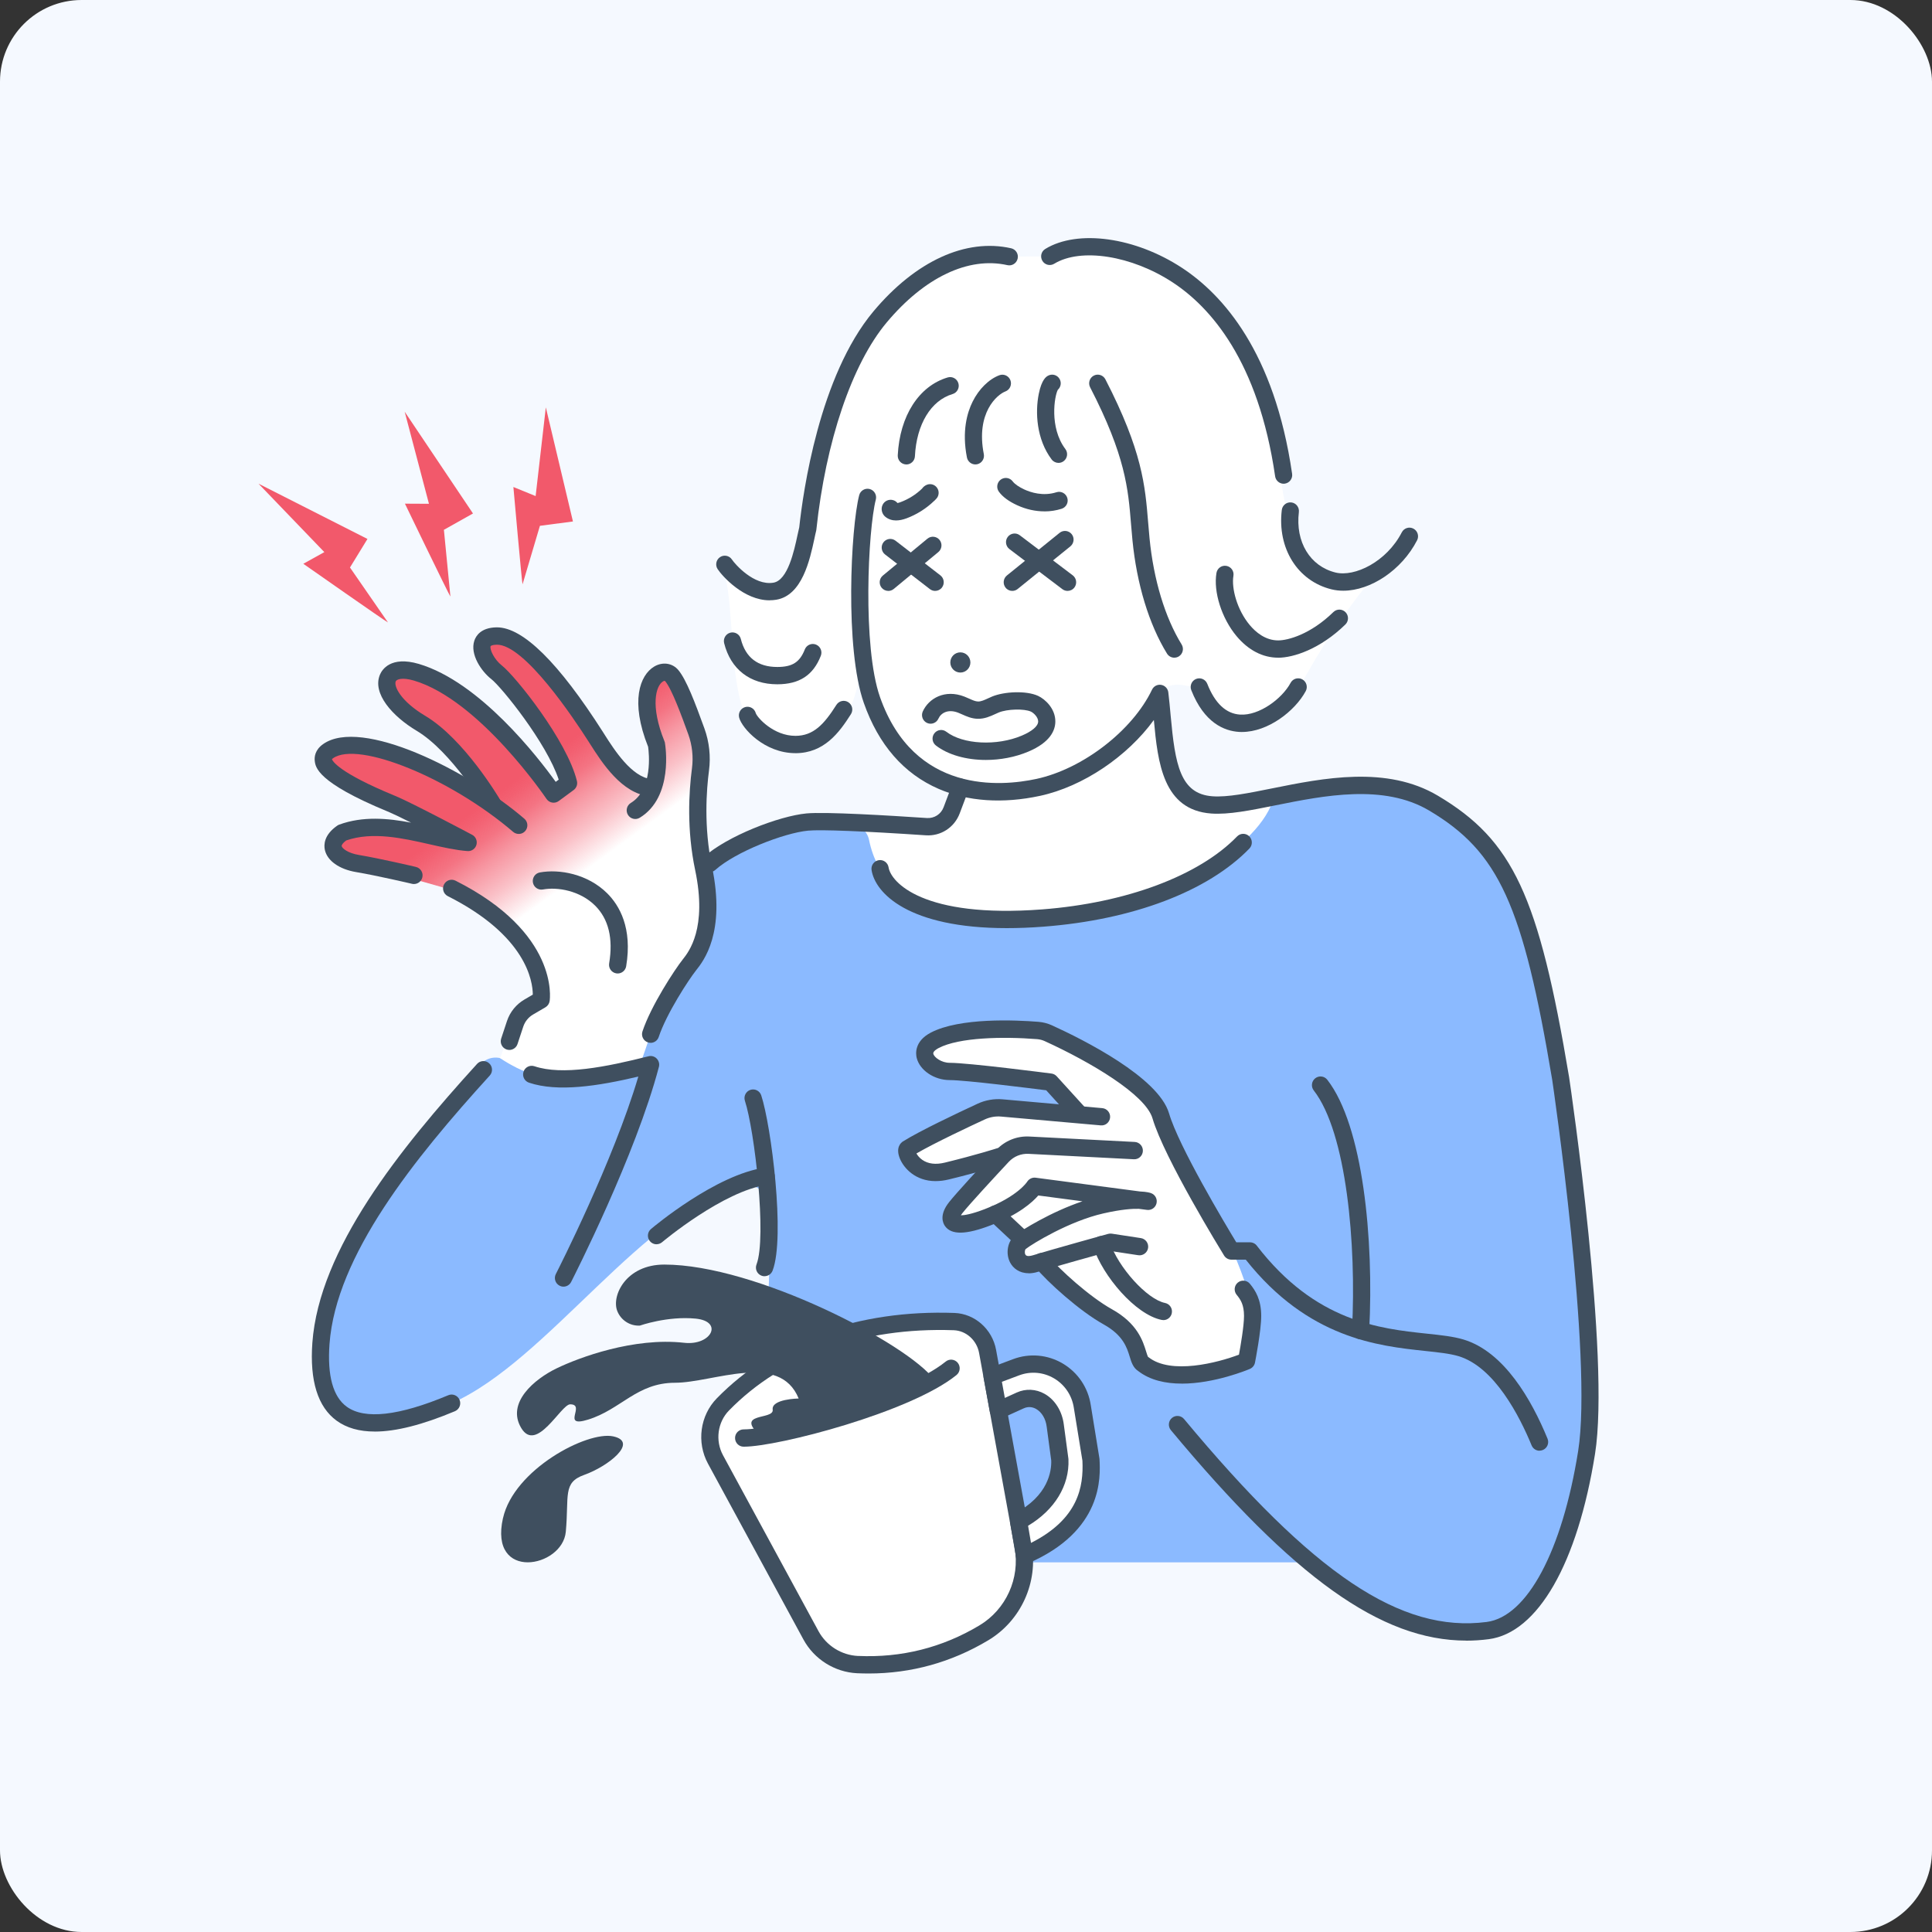 <svg fill="none" height="284" viewBox="0 0 284 284" width="284" xmlns="http://www.w3.org/2000/svg" xmlns:xlink="http://www.w3.org/1999/xlink"><rect x="0" y="0" width="284" height="284" fill="#333333" stroke="none"/><linearGradient id="a" gradientUnits="userSpaceOnUse" x1="62.025" x2="91.226" y1="95.93" y2="135.862"><stop offset=".47" stop-color="#f2596b"/><stop offset=".5" stop-color="#f2596b" stop-opacity=".96"/><stop offset=".56" stop-color="#f2596b" stop-opacity=".84"/><stop offset=".62" stop-color="#f2596b" stop-opacity=".64"/><stop offset=".71" stop-color="#f2596b" stop-opacity=".37"/><stop offset=".8" stop-color="#f2596b" stop-opacity=".04"/><stop offset=".81" stop-color="#f2596b" stop-opacity="0"/></linearGradient><clipPath id="b"><rect height="284" rx="12" width="284"/></clipPath><clipPath id="c"><path d="m38 35h197v211h-197z"/></clipPath><g clip-path="url(#b)"><path d="m284 0h-284v284h284z" fill="#f5f9ff"/><g clip-path="url(#c)"><path d="m188.233 69.835c-1.977-15.981-8.85-24.938-15.603-29.38-6.754-4.442-14.624-5.312-18.78-2.772l-5.949.056c-6.51-1.467-13.346 2.11-18.996 8.86-6.206 7.417-9.497 20.511-10.619 31.134-.602 2.397-1.407 8.606-4.846 9.18-3.438.574-6.643-2.873-7.355-3.956 3.324 8.546-1.825 31.809 14.398 25.41 4.427-.162 5.908-9.05 5.908-9.05s5.475 15.63 14.775 16.393l-2.161 4.752-14.016.657s-6.487 15.379 13.869 19.238c20.357 3.859 43.885-5.196 53.622-24.212 0 0-15.69 4.182-18.002.842-2.979-4.308-4.234-14.57-4.234-14.57 1.181-2.41 3.457-1.763 5.098-1.429 2.096.425 2.225 2.669 2.225 2.669 2.064 2.906 8.211 6.732 14.688-4.844 6.643-11.868 14.923-19.978 14.923-19.978s-15.548 18.544-18.955-8.999z" fill="#fff"/><path d="m92.339 156.06c2.004-1.157 2.515-3.257 4.165-6.177 3.158-5.593 8.546-12.668 7.296-20.538-.179-1.129.285-2.272 1.214-2.924 7.24-5.099 15.837-5.474 19.975-5.298 1.342.056 2.487 1.013 2.758 2.341 4.514 22.283 52.266 10.119 59.065-4.987.395-.879 1.177-1.527 2.119-1.712 5.664-1.111 24.614-3.512 32.401 11.918 5.053 10.008 13.654 65.488 12.321 80.382-.005.069-.009.134-.009.208-.019 1.61-.474 22.305-10.647 28.473-9.857 5.973-25.083-4.062-29.39-7.449-.52-.412-1.159-.634-1.821-.634h-73.505c-1.489 0-2.744-1.115-2.924-2.6-.942-7.699-3.567-30.102-2.73-34.28.708-3.535.427-11.364.193-15.754-.097-1.846-1.83-3.147-3.623-2.735-14.417 3.313-28.636 25.739-42.805 31.976-15.29 6.727-21.359.065-18.876-13.487 1.991-10.855 17.134-29.348 23.083-36.283.979-1.143 2.676-1.388 3.894-.509 3.457 2.493 9.985 4.622 17.851.069z" fill="#8bbaff"/><path d="m181.116 183.918c-.087-.144-8.712-14.167-10.381-19.844-1.457-4.96-13.037-10.582-16.554-12.187-.501-.227-1.03-.366-1.577-.408-2.528-.198-11.088-.689-15.18 1.458-1.158.606-1.678 1.434-1.457 2.332.308 1.272 2 2.35 3.691 2.35 2.639 0 14.201 1.49 14.771 1.564l4.308 4.696-11.397-1.008c-1.048-.093-2.11.092-3.066.536-2.997 1.384-8.39 3.938-10.85 5.474-.188.12-.174.541.037 1.05.157.375.644 1.319 1.802 1.957.695.384 1.481.579 2.345.579.529 0 1.085-.07 1.669-.213 4.068-.995 7.171-1.957 7.999-2.221-2.106 2.258-5.687 6.135-6.763 7.486-.689.865-.896 1.619-.57 2.073.547.749 2.432.56 5.306-.546.395-.153.763-.305 1.117-.458l4.1 3.683c-.197.134-.358.25-.469.338-.648.504-.832 1.637-.404 2.466.165.319.616.939 1.646.939.289 0 .629-.051 1.016-.171.262-.079.57-.172.905-.273 1.752 2.114 6.262 6.195 9.696 8.106 3.296 1.832 3.967 4.011 4.409 5.455.22.722.381 1.244.777 1.466 1.53 1.217 3.581 1.634 5.686 1.634 4.634 0 9.507-2.036 9.576-2.064.019-.009.032-.023.032-.041.01-.047.892-4.558.892-6.626s-2.478-8.786-3.121-9.568z" fill="#fff"/><path d="m103.161 127.258c-1.264-6.015-.828-11.673-.451-14.509.249-1.888.037-3.831-.606-5.617-1.306-3.6-2.561-6.936-3.623-8.213-.492-.597-1.287-.694-2.027-.245-1.356.824-2.951 3.942-.326 10.415 0 .018.299 1.781.064 3.84-.087.759-.258 1.624-.57 2.475-.993-.101-3.852-.49-8.215-7.319l-.097-.153c-6.239-9.781-11.309-14.917-14.642-14.852-1.453.028-1.954.634-2.119 1.134-.409 1.249.768 3.267 2.083 4.294 1.991 1.555 9.204 10.767 10.565 16.222l-2.115 1.555c-.648-.954-10.367-14.982-20.186-17.878-2.156-.629-3.742-.31-4.248.865-.634 1.471.625 4.215 4.891 6.755 4.905 2.924 9.668 10.456 10.546 11.891-3.577-2.526-7.659-4.817-11.544-6.436-5.972-2.494-10.477-3.007-12.679-1.448-.533.379-.777.819-.722 1.318.184 1.634 3.521 3.799 9.925 6.445.133.056.239.098.322.135 2.147.902 9.383 4.719 10.822 5.478-1.568-.148-3.296-.537-5.126-.953-4.156-.94-8.863-2.008-13.134-.454-.005 0-.009 0-.014.005-1.319.911-1.453 1.763-1.329 2.313.239 1.083 1.655 1.994 3.604 2.318 2.437.407 9.539 2.42 12.482 3.262.975.278 1.889.653 2.721 1.111 3.719 2.04 8.601 5.515 10.762 10.479 1.214 2.786 1.021 4.826.988 5.085l-1.793 1.046c-.961.56-1.683 1.453-2.037 2.512l-.846 2.559s0 .037.009.051c.009.013.028.023.046.023l-1.025 2.78c6.606 4.401 12.684 3.744 20.577.963.023 0 1.65-4.807 1.66-4.831 1.177-3.558 4.211-8.786 5.314-10.169.993-1.249 4.018-5.057 2.087-14.246z" fill="#fff"/><path d="m103.418 127.864c-1.236-5.894-.864-11.4-.455-14.528.249-1.888.042-3.803-.607-5.589-1.25-3.452-2.537-6.898-3.613-8.199-1.494-1.8-5.885 1.162-2.248 10.124 0 0 .68 3.965-.804 7.056-3.636-.357-6.464-5.585-8.022-8.023-1.558-2.439-9.521-15.084-14.693-14.982-3.696.074-1.885 3.849 0 5.321 1.885 1.471 9.227 10.716 10.597 16.291l-2.193 1.615s-9.981-14.889-20.191-17.906c-5.54-1.619-6.229 3.387.694 7.514 5.48 3.266 10.523 11.946 10.523 11.946-8.542-6.024-20.104-10.743-24.195-7.847-3.636 2.573 7.921 7.126 9.521 7.796 2.409 1.014 11.075 5.613 11.075 5.613-5.19-.389-12.288-3.697-18.518-1.435-2.768 1.916-.864 4.007 2.248 4.53 2.381.398 9.208 2.323 12.293 3.211 1.163.333 2.28.805 3.337 1.397 12.633 7.126 11.369 15.421 11.369 15.421l23.882-19.335z" fill="url(#a)"/><g fill="#3f4f5f"><path d="m215.535 241.165c-12.499 0-25.395-9.272-43.42-30.939-.446-.537-.377-1.342.156-1.791s1.333-.379 1.779.157c18.996 22.829 31.882 31.472 44.483 29.834 5.949-.773 11.102-10.401 13.451-25.119 2.193-13.755-3.751-54.161-3.811-54.564-4.307-25.738-7.857-33.516-18.085-39.591-6.685-3.97-15.488-2.198-22.559-.777-3.714.749-6.914 1.392-9.47 1.212-7.089-.509-7.866-7.468-8.445-13.751-3.876 5.339-10.385 9.781-16.725 11.151-5.489 1.184-10.642.828-14.909-1.023-5.135-2.23-8.836-6.482-11.001-12.636-2.804-7.967-1.917-25.752-.68-30.532.174-.68.869-1.087 1.54-.911.676.176 1.08.87.905 1.55-1.144 4.433-1.99 21.63.617 29.042 5.015 14.246 17.749 13.149 22.995 12.02 6.817-1.471 14.122-7.111 16.991-13.121.244-.509.791-.796 1.343-.703.551.092.979.541 1.048 1.101.138 1.143.248 2.313.349 3.451.653 7.13 1.388 11.484 6.142 11.826 2.202.162 5.259-.453 8.79-1.166 7.493-1.508 16.821-3.386 24.342 1.078 11.043 6.561 14.831 14.681 19.295 41.382.252 1.698 6.063 41.225 3.811 55.369-2.57 16.12-8.413 26.303-15.626 27.243-1.108.143-2.216.217-3.324.217z"/><path d="m147.993 136.433c-14.477 0-19.345-5.159-19.874-8.532-.11-.694.363-1.346 1.053-1.457.694-.111 1.338.365 1.448 1.059.34 2.17 5.057 7.509 22.563 6.177 12.362-.944 23.078-4.951 28.664-10.725.487-.504 1.287-.514 1.788-.023.501.49.511 1.295.023 1.8-6.096 6.297-17.134 10.484-30.286 11.488-1.926.148-3.715.213-5.379.213z"/><path d="m116.92 110.713c-4.551 0-7.856-3.656-8.265-5.224-.18-.68.225-1.374.901-1.555.68-.18 1.365.227 1.544.907.239.671 2.616 3.327 5.825 3.327h.018c2.621-.009 4.189-1.68 6.009-4.558.377-.592 1.154-.768 1.747-.388.588.379.763 1.166.386 1.758-1.751 2.767-3.967 5.719-8.132 5.737h-.033z"/><path d="m182.569 107.603c-.138 0-.281 0-.419-.013-2.156-.13-5.13-1.301-7.033-6.136-.258-.652.059-1.392.708-1.651.648-.259 1.383.06 1.641.712 1.135 2.883 2.763 4.405 4.836 4.53 2.791.171 6.156-2.327 7.415-4.669.331-.62 1.104-.846 1.715-.513.612.333.841 1.106.51 1.726-1.595 2.961-5.571 6.01-9.373 6.01z"/><path d="m187.888 96.679c-2.267 0-4.381-1.097-6.115-3.165-2.188-2.614-3.429-6.524-2.956-9.295.12-.694.768-1.157 1.462-1.036.69.12 1.15.777 1.03 1.471-.303 1.781.51 4.969 2.4 7.227.864 1.032 2.289 2.258 4.179 2.258 1.429 0 4.749-.879 8.118-4.169.502-.49 1.301-.477 1.789.028.487.504.473 1.309-.028 1.8-3.696 3.609-7.631 4.886-9.879 4.886z"/><path d="m197.459 86.834c-.593 0-1.177-.065-1.738-.204-4.978-1.226-7.98-6.024-7.3-11.664.083-.699.722-1.194 1.407-1.11.694.083 1.186.717 1.103 1.416-.529 4.391 1.637 7.963 5.388 8.888 2.809.689 7.503-1.564 9.742-5.908.321-.625 1.084-.87 1.705-.546s.864 1.092.543 1.716c-2.262 4.396-6.841 7.412-10.85 7.412z"/><path d="m114.254 100.589c-3.995 0-6.841-2.202-7.806-6.043-.17-.68.239-1.374.915-1.545s1.365.241 1.535.921c.69 2.734 2.492 4.122 5.356 4.122h.014c2.207 0 3.301-.703 4.036-2.577.258-.652.993-.976 1.641-.717.649.259.97.995.713 1.652-1.117 2.855-3.149 4.182-6.386 4.187h-.013z"/><path d="m113.128 88.245c-3.788 0-6.947-3.544-7.636-4.585-.386-.583-.23-1.374.349-1.763.579-.389 1.366-.231 1.752.352.432.657 3.236 3.882 6.096 3.405 2.114-.352 3.048-4.673 3.544-7.0.092-.43.179-.819.258-1.147.551-5.154 2.937-22.213 10.9-31.73 6.201-7.403 13.58-10.785 20.246-9.281.68.153 1.112.833.956 1.518-.152.685-.828 1.12-1.508.962-5.714-1.286-12.187 1.786-17.75 8.435-5.094 6.089-8.955 17.471-10.33 30.449-.004.06-.018.12-.032.176-.083.319-.165.713-.257 1.152-.672 3.119-1.798 8.338-5.604 8.971-.331.056-.658.079-.98.079z"/><path d="m188.692 71.107c-.616 0-1.158-.458-1.25-1.087-2.464-16.994-9.539-24.878-15.042-28.496-6.023-3.961-13.516-5.145-17.433-2.753-.598.365-1.375.176-1.738-.426s-.174-1.383.423-1.749c4.772-2.915 13.236-1.74 20.127 2.795 5.939 3.91 13.562 12.33 16.159 30.259.101.694-.377 1.342-1.071 1.444-.06.009-.124.014-.184.014z"/><path d="m133.231 68.271s-.041 0-.064 0c-.699-.037-1.232-.634-1.2-1.337.294-5.802 3.108-10.188 7.342-11.451.671-.199 1.374.185 1.572.861s-.184 1.383-.855 1.582c-3.177.944-5.301 4.446-5.535 9.143-.032.68-.593 1.208-1.26 1.208z"/><path d="m143.377 68.271c-.593 0-1.121-.421-1.241-1.027-.758-3.863.037-6.598.837-8.203.919-1.851 2.39-3.304 3.931-3.882.652-.245 1.383.088 1.627.745s-.087 1.393-.74 1.638c-1.205.453-4.368 3.119-3.172 9.212.133.689-.313 1.36-.998 1.494-.083.018-.165.023-.248.023z"/><path d="m155.597 68.044c-.382 0-.759-.176-1.007-.504-2.234-2.966-2.441-6.936-1.889-9.661.427-2.114 1.108-2.508 1.333-2.637.607-.352 1.379-.139 1.724.467.303.532.184 1.194-.258 1.587-.496.902-1.278 5.543 1.104 8.708.423.56.312 1.36-.244 1.781-.23.176-.497.259-.763.259z"/><path d="m172.625 96.68c-.423 0-.837-.213-1.076-.601-2.643-4.285-4.45-10.216-5.084-16.703-.078-.805-.143-1.582-.207-2.355-.419-5.145-.809-10.003-6.013-20.09-.322-.625-.079-1.393.538-1.716.62-.324 1.383-.079 1.705.541 5.434 10.544 5.848 15.652 6.289 21.056.06.759.124 1.522.202 2.309.598 6.107 2.276 11.65 4.717 15.611.368.597.189 1.383-.404 1.754-.207.13-.437.19-.667.19z"/><path d="m131.737 76.507c-.597 0-1.117-.171-1.558-.509-.547-.421-.736-1.194-.432-1.8.28-.569.928-.856 1.54-.68.262.074.482.227.639.426.11-.018.262-.06.459-.134 1.168-.435 2.253-1.115 3.154-1.985.179-.259.437-.463.74-.578.552-.203 1.173 0 1.494.5.322.495.262 1.152-.147 1.578-.032.032-.064.065-.096.097-.065.083-.138.153-.221.217-1.158 1.115-2.547 1.994-4.05 2.554-.552.204-1.062.31-1.526.31z"/><path d="m153.528 75.17c-1.333 0-2.698-.301-3.999-.898-1.233-.565-2.138-1.231-2.69-1.985-.414-.565-.299-1.36.262-1.781.561-.416 1.352-.301 1.77.264.285.384.906.814 1.706 1.185.915.421 2.749 1.032 4.726.403.666-.213 1.374.162 1.586.833.211.671-.161 1.383-.828 1.596-.814.259-1.669.389-2.537.389z"/><path d="m137.461 86.862c-.267 0-.538-.088-.768-.264l-6.592-5.094c-.552-.426-.658-1.226-.235-1.786.428-.56 1.218-.662 1.775-.236l6.592 5.094c.552.426.658 1.226.235 1.786-.249.329-.626.5-1.003.5z"/><path d="m130.579 86.862c-.363 0-.727-.157-.979-.463-.442-.541-.364-1.346.174-1.791l6.556-5.423c.538-.444 1.338-.365 1.779.176.441.541.363 1.346-.175 1.79l-6.555 5.423c-.235.194-.52.291-.8.291z"/><path d="m156.93 86.862c-.267 0-.533-.083-.759-.254l-7.787-5.895c-.556-.421-.671-1.221-.253-1.781.418-.56 1.214-.675 1.77-.254l7.788 5.894c.556.421.671 1.221.252 1.781-.248.333-.629.509-1.011.509z"/><path d="m148.802 86.862c-.368 0-.735-.162-.984-.477-.436-.546-.349-1.346.193-1.79l7.747-6.269c.542-.44 1.342-.352 1.779.194.437.546.349 1.346-.193 1.791l-7.747 6.269c-.234.19-.514.282-.79.282z"/><path d="m141.171 98.864c.815 0 1.475-.665 1.475-1.485 0-.82-.66-1.485-1.475-1.485s-1.476.665-1.476 1.485c0 .82.661 1.485 1.476 1.485z"/><path d="m144.927 111.712c-2.832 0-5.526-.721-7.347-2.123-.556-.426-.662-1.227-.239-1.782.423-.56 1.219-.666 1.77-.24 2.432 1.869 7.411 2.123 11.089.569 1.521-.643 2.399-1.398 2.409-2.073.009-.639-.676-1.277-1.067-1.457-.979-.454-3.498-.384-4.726.129-.17.069-.34.148-.51.227-.74.338-1.577.722-2.588.698-.897-.018-1.637-.356-2.29-.647-.188-.088-.381-.172-.574-.246-1.476-.573-2.524.019-2.906.87-.29.639-1.034.926-1.673.634-.635-.291-.915-1.045-.63-1.684.873-1.934 3.255-3.304 6.123-2.188.235.092.465.194.695.296.496.226.928.416 1.31.425h.027c.428 0 .906-.217 1.458-.472.197-.088.395-.18.593-.263 1.724-.717 4.974-.907 6.744-.093 1.039.477 2.57 1.888 2.538 3.808-.019 1.245-.722 3.012-3.959 4.382-1.954.828-4.146 1.23-6.256 1.23z"/><path d="m104.296 128.207c-.344 0-.694-.144-.942-.426-.464-.523-.423-1.328.101-1.795 3.421-3.082 11.052-6.029 15.088-6.413 2.749-.264 12.279.31 17.718.676 1.076.069 2.064-.565 2.446-1.583l1.282-3.405c.249-.657.975-.99 1.632-.74.653.249.98.985.736 1.642l-1.283 3.405c-.781 2.073-2.786 3.369-4.979 3.221-9.125-.616-15.432-.861-17.308-.685-3.563.342-10.702 3.132-13.64 5.779-.244.217-.542.324-.841.324z"/><path d="m112.383 187.605c-.152 0-.303-.028-.455-.088-.653-.254-.975-.99-.722-1.647 1.526-3.97-.28-19.719-1.705-24.05-.221-.666.137-1.388.799-1.61.667-.222 1.38.139 1.6.805 1.458 4.409 3.559 20.848 1.669 25.767-.193.504-.671.814-1.181.814z"/><path d="m96.509 182.909c-.359 0-.717-.152-.97-.453-.451-.537-.382-1.342.156-1.795.386-.329 9.535-8.005 16.757-9.023.69-.092 1.329.389 1.425 1.083.097.694-.386 1.337-1.076 1.434-6.509.916-15.391 8.375-15.479 8.449-.239.199-.524.296-.814.296z"/><path d="m226.311 213.256c-.496 0-.965-.296-1.167-.786-1.734-4.215-5.434-11.521-10.744-13.117-1.269-.38-2.961-.56-4.924-.768-6.859-.731-17.18-1.828-26.351-13.418h-2.11c-.437 0-.841-.227-1.076-.602-.358-.583-8.808-14.319-10.523-20.168-1.034-3.516-9.171-8.309-15.833-11.349-.358-.167-.74-.264-1.135-.296-5.025-.398-11.466-.264-14.468 1.309-.207.106-.869.486-.786.838.129.536 1.2 1.332 2.409 1.332 2.777 0 14.463 1.513 14.959 1.578.299.037.571.18.773.402l4.156 4.572c.473.518.436 1.323-.078 1.795-.515.476-1.315.439-1.784-.079l-3.839-4.229c-2.225-.282-11.856-1.499-14.178-1.499-2.321 0-4.427-1.467-4.864-3.276-.133-.546-.372-2.419 2.074-3.701 4.261-2.23 12.49-1.855 15.833-1.587.685.055 1.351.227 1.981.514 4.657 2.123 15.654 7.638 17.212 12.945 1.425 4.858 8.22 16.208 9.879 18.947h2.019c.39 0 .758.18.997.495 8.611 11.197 18.086 12.201 25.004 12.937 2.088.222 3.89.411 5.379.86 6 1.8 10.036 8.921 12.358 14.579.266.648-.042 1.393-.685 1.661-.157.065-.322.097-.483.097z"/><path d="m173.71 203.387c-2.317 0-4.625-.472-6.399-1.85-.745-.477-1.003-1.305-1.246-2.11-.409-1.333-.966-3.151-3.839-4.747-3.572-1.985-8.266-6.247-10.063-8.421-.446-.541-.373-1.342.165-1.791s1.333-.374 1.779.167c1.632 1.975 6.078 6.005 9.342 7.819 3.765 2.096 4.556 4.682 5.034 6.228.083.264.188.62.266.763.023.014.046.033.069.051 3.31 2.633 10.215.81 13.309-.365.239-1.314.741-4.215.741-5.691 0-1.661-.511-2.416-1.081-3.105-.446-.541-.372-1.342.161-1.791.538-.448 1.333-.374 1.779.162.823.995 1.669 2.337 1.669 4.734 0 2.188-.878 6.671-.915 6.861-.083.417-.363.759-.749.926-.304.129-5.186 2.165-10.013 2.165z"/><path d="m137.548 173.623c-3.016 0-4.689-1.934-5.254-3.28-.699-1.68.16-2.378.436-2.554 2.51-1.569 7.958-4.146 10.978-5.548 1.15-.532 2.423-.754 3.678-.643l14.647 1.296c.694.06 1.209.68 1.149 1.378-.06.699-.671 1.222-1.37 1.157l-14.651-1.295c-.818-.074-1.65.074-2.4.421-2.197 1.018-7.309 3.414-10.045 5.001.152.278.423.634.851.935.855.601 1.977.74 3.337.407 4.694-1.147 7.618-2.091 7.65-2.101.667-.217 1.379.153 1.591.819.216.671-.152 1.388-.814 1.601-.119.037-3.034.981-7.824 2.152-.708.176-1.361.25-1.963.25z"/><path d="m151.197 187.161c-1.379 0-2.289-.749-2.721-1.591-.69-1.338-.359-3.128.735-3.984.975-.764 5.273-3.438 9.907-4.997l-6.491-.856c-.855.99-2.859 2.804-6.992 4.386-3.632 1.393-5.765 1.434-6.712.125-.317-.439-.897-1.661.602-3.544 1.057-1.328 4.34-4.895 6.914-7.653 1.264-1.351 3.034-2.082 4.887-1.98l15.474.796c.699.037 1.232.634 1.2 1.337-.037.703-.62 1.249-1.328 1.208l-15.475-.796c-1.103-.056-2.16.374-2.914 1.18-2.078 2.23-5.724 6.167-6.781 7.5-.111.138-.193.259-.253.36.515-.009 1.558-.166 3.489-.906 4.859-1.865 6.234-4.003 6.248-4.026.262-.421.758-.666 1.246-.601l15.354 2.026c.998.037 1.494.195 1.646.255.598.231.929.879.768 1.504-.156.624-.749 1.031-1.388.948l-1.209-.157c-.92-.028-2.561.074-5.191.671-5.011 1.133-10.435 4.451-11.442 5.242-.097.083-.203.518-.037.819.179.324.763.199 1.099.097 2.97-.907 10.739-3.054 11.065-3.146.17-.047.35-.056.524-.033l4.285.653c.69.106 1.163.754 1.062 1.448-.106.694-.754 1.17-1.439 1.069l-4.018-.611c-1.402.389-8.105 2.248-10.739 3.054-.497.152-.952.217-1.361.217z"/><path d="m171.016 194.05c-.083 0-.166-.009-.248-.023-3.876-.777-8.661-6.477-10.041-10.678-.22-.667.143-1.389.805-1.606.662-.222 1.379.143 1.595.81 1.232 3.747 5.489 8.448 8.133 8.98.685.139 1.13.81.993 1.499-.12.606-.649 1.023-1.237 1.023z"/><path d="m149.726 182.909c-.308 0-.616-.111-.859-.342l-3.393-3.179c-.511-.481-.538-1.286-.065-1.8.474-.513 1.274-.541 1.789-.064l3.392 3.178c.511.481.538 1.286.065 1.8-.248.268-.589.407-.924.407z"/><path d="m82.832 189.137c-.193 0-.391-.047-.579-.144-.621-.319-.864-1.087-.547-1.712.359-.708 8.436-16.568 12.127-29.028-5.949 1.406-11.833 2.318-16.076.897-.662-.222-1.02-.943-.8-1.61.221-.666.938-1.027 1.6-.805 4.128 1.384 10.5.116 16.775-1.466.432-.112.892.018 1.204.342.313.319.437.782.322 1.217-3.407 12.959-12.518 30.86-12.904 31.619-.225.44-.667.69-1.126.69z"/><path d="m55.083 210.434c-2.276 0-4.128-.532-5.59-1.587-2.777-2.018-3.981-5.872-3.577-11.456 1.002-13.769 12.799-28.455 24.214-41.003.469-.518 1.269-.555 1.784-.078.515.476.552 1.277.078 1.795-11.116 12.224-22.609 26.474-23.556 39.471-.336 4.645.515 7.741 2.533 9.207 2.648 1.92 7.673 1.351 14.932-1.689.644-.273 1.384.037 1.655.685.267.648-.037 1.393-.68 1.666-4.763 1.999-8.675 2.993-11.796 2.993z"/><path d="m74.874 154.339c-.133 0-.267-.024-.4-.065-.662-.222-1.021-.944-.8-1.61l.846-2.559c.441-1.342 1.361-2.471 2.574-3.179l1.228-.717c-.009-1.975-.961-8.67-12.495-14.477-.625-.315-.878-1.078-.566-1.707s1.071-.884 1.696-.569c15.189 7.643 13.902 17.299 13.838 17.706-.06.38-.285.713-.616.907l-1.816 1.06c-.68.398-1.195 1.032-1.444 1.781l-.846 2.559c-.175.532-.671.87-1.2.87z"/><path d="m95.64 153.293c-.133 0-.267-.023-.4-.065-.662-.222-1.021-.944-.8-1.61 1.25-3.771 4.744-9.096 5.921-10.581.897-1.129 3.627-4.567 1.825-13.14-1.241-5.9-.937-11.392-.469-14.959.221-1.675.037-3.401-.537-4.988-.952-2.632-2.396-6.611-3.398-7.819-.055-.069-.17-.055-.331.042-1.039.629-1.894 3.567.221 8.786.037.083.06.171.073.264.055.324 1.301 7.935-3.705 10.984-.598.361-1.375.171-1.738-.43-.363-.602-.17-1.384.428-1.749 3.269-1.99 2.666-7.366 2.542-8.25-2.671-6.69-1.204-10.526.874-11.784 1.237-.75 2.703-.537 3.572.509 1.186 1.43 2.436 4.733 3.829 8.578.713 1.971.947 4.113.671 6.195-.363 2.762-.79 8.263.437 14.098 2.05 9.748-1.246 13.894-2.326 15.254-1.067 1.337-4.367 6.381-5.498 9.8-.175.532-.671.87-1.2.87z"/><path d="m72.452 119.499c-.432 0-.855-.222-1.09-.625-.051-.083-4.979-8.388-10.114-11.451-3.544-2.115-6.588-5.497-5.383-8.282.29-.671 1.549-2.758 5.691-1.55 9.001 2.656 17.571 13.774 20.131 17.337l.441-.324c-1.774-5.4-8.408-13.612-9.912-14.783-1.434-1.12-3.158-3.609-2.492-5.636.234-.713.97-1.92 3.241-1.966h.083c3.829 0 9.075 5.182 15.598 15.407l.257.408c1.384 2.17 3.958 6.213 6.864 6.5.694.07 1.204.69 1.135 1.388-.069.699-.68 1.208-1.384 1.143-4.124-.407-7.015-4.946-8.744-7.657l-.258-.403c-2.142-3.359-9.433-14.324-13.507-14.236-.616.014-.869.157-.892.222-.156.472.533 1.957 1.641 2.822 1.991 1.555 9.59 11.049 11.047 16.99.124.499-.069 1.027-.483 1.332l-2.193 1.615c-.276.203-.625.287-.965.227-.34-.061-.639-.255-.832-.542-.097-.143-9.847-14.546-19.497-17.396-1.687-.496-2.529-.19-2.662.115-.299.69.676 2.892 4.354 5.085 5.691 3.396 10.785 11.979 11.001 12.344.354.606.156 1.384-.441 1.745-.202.12-.423.175-.644.175z"/><path d="m60.857 129.951c-.097 0-.193-.009-.29-.032-.051-.014-5.19-1.217-8.229-1.726-2.473-.417-4.229-1.661-4.583-3.253-.166-.749-.147-2.211 1.825-3.576.087-.06.184-.111.285-.148 3.48-1.268 7.126-.94 10.564-.287-1.342-.676-2.515-1.245-3.181-1.527l-.317-.134c-10.312-4.262-10.56-6.487-10.665-7.435-.06-.546.018-1.592 1.228-2.448 5.618-3.974 21.276 3.836 29.583 10.965.533.458.593 1.259.142 1.796-.455.532-1.25.596-1.784.143-9.176-7.875-22.793-13.441-26.489-10.822-.078.056-.129.102-.152.13.106.305 1.044 1.984 9.098 5.316l.336.139c2.432 1.022 10.822 5.473 11.18 5.663.529.282.791.897.625 1.476-.166.578-.708.962-1.31.916-1.738-.13-3.613-.555-5.599-1.004-3.926-.889-8.362-1.897-12.238-.555-.496.37-.694.689-.657.837.069.315.883 1.023 2.529 1.295 3.122.523 8.174 1.708 8.385 1.759.68.162 1.103.842.942 1.527-.138.587-.657.985-1.232.985z"/><path d="m90.794 143.1c-.069 0-.138-.005-.211-.018-.69-.116-1.154-.773-1.039-1.467.611-3.669-.087-6.529-2.073-8.5-2.207-2.188-5.521-2.762-7.664-2.364-.69.125-1.347-.333-1.471-1.022-.124-.69.331-1.356 1.016-1.481 2.859-.527 7.029.213 9.898 3.058 1.793 1.782 3.737 5.09 2.795 10.735-.106.62-.639 1.059-1.246 1.059z"/><path d="m200.006 196.868s-.046 0-.069 0c-.699-.037-1.232-.638-1.195-1.337.666-12.64-.809-29.056-5.623-35.238-.432-.555-.335-1.351.216-1.785.548-.435 1.343-.338 1.775.217 5.241 6.732 6.868 23.402 6.156 36.94-.037.68-.593 1.203-1.26 1.203z"/></g><path d="m126.06 244.691c6.744.31 12.918-1.286 18.563-4.669 4.372-2.618 6.685-7.685 5.765-12.719l-5.218-28.644c-.441-2.429-2.473-4.298-4.923-4.386-13.852-.491-25.91 3.905-33.988 12.177-2.1 2.152-2.519 5.451-1.084 8.093l14.03 25.845c1.379 2.54 3.981 4.173 6.855 4.303z" fill="#fff"/><path d="m127.678 246c-.556 0-1.113-.014-1.673-.037-3.297-.153-6.326-2.054-7.903-4.964l-14.031-25.846c-1.701-3.132-1.167-7.074 1.292-9.596 8.395-8.596 20.793-13.056 34.934-12.557 2.993.107 5.572 2.388 6.124 5.427l5.222 28.645c1.007 5.515-1.554 11.16-6.362 14.042-5.416 3.244-11.328 4.886-17.594 4.886zm-1.559-2.582c6.386.292 12.399-1.216 17.861-4.492 3.907-2.341 5.985-6.922 5.167-11.396l-5.222-28.644c-.341-1.874-1.908-3.281-3.724-3.346-13.41-.467-25.152 3.716-33.04 11.799-1.688 1.725-2.046 4.437-.874 6.593l14.031 25.845c1.158 2.138 3.383 3.53 5.801 3.646z" fill="#3f4f5f"/><path d="m109.353 212.66h-.046c-.698 0-1.259-.579-1.255-1.282 0-.699.57-1.263 1.265-1.263h.05c4.639 0 23.423-4.918 29.648-9.966.542-.444 1.342-.357 1.779.189s.354 1.347-.193 1.791c-6.717 5.45-26.218 10.531-31.243 10.531z" fill="#3f4f5f"/><path d="m146.747 207.325 3.209-1.458c2.294-1.041 4.795.755 5.154 3.707l.675 5.02c.12 2.882-1.342 6.565-6.059 9.022l.864 5.048c8.905-3.831 10.013-9.573 9.783-14.07l-1.273-7.829c-.68-4.599-5.402-7.403-9.732-5.779l-3.531 1.323.915 5.016z" fill="#fff"/><path d="m150.59 229.931c-.206 0-.418-.051-.602-.152-.34-.185-.574-.519-.643-.903l-.865-5.047c-.092-.546.175-1.092.667-1.347 4.979-2.595 5.429-6.264 5.383-7.782l-.666-4.96c-.143-1.18-.727-2.156-1.559-2.628-.409-.231-1.062-.435-1.825-.088l-3.209 1.458c-.354.162-.763.148-1.108-.033-.344-.18-.588-.513-.657-.897l-.915-5.016c-.11-.606.23-1.207.8-1.42l3.531-1.324c2.422-.906 5.093-.67 7.318.653 2.226 1.323 3.724 3.558 4.106 6.13l1.269 7.81c.009.047.013.093.013.139.134 2.605.538 10.535-10.546 15.306-.161.069-.326.101-.496.101zm.534-5.649.432 2.522c6.978-3.535 7.737-8.268 7.558-12.085l-1.26-7.755c-.271-1.828-1.324-3.401-2.892-4.335-1.567-.93-3.443-1.097-5.148-.458l-2.538.953.432 2.369 1.738-.791c1.328-.602 2.827-.533 4.105.189 1.531.865 2.584 2.554 2.827 4.521l.672 5.001c.004.037.009.079.009.116.161 3.84-2.037 7.43-5.926 9.748z" fill="#3f4f5f"/><path d="m137.328 202.804c-3.927-5.288-26.255-16.915-39.679-16.915-5.632 0-7.783 4.576-6.919 6.811.529 1.364 1.871 2.239 3.328 2.16 0 0 4.055-1.434 8.197-1.027 4.142.407 2.304 4.007-1.691 3.553-7.42-.837-15.498 2.189-18.739 3.757-3.241 1.564-7.443 5.053-5.199 8.782 2.244 3.729 5.852-3.493 7.186-3.493 2.377 0-1.421 3.493 2.616 2.253 4.864-1.494 7.181-5.422 12.794-5.422 5.613 0 15.364-4.604 18.178 2.313 0 0-4.041.06-3.816 1.642.225 1.583-5.793.297-1.719 3.933" fill="#3f4f5f"/><path d="m73.941 223.162c1.609-7.167 12.38-12.834 16.191-12.02s-.717 4.409-4.266 5.668c-3.177 1.129-2.207 3.049-2.694 8.356s-11.332 7.342-9.236-2.004z" fill="#3f4f5f"/><path d="m76.814 85.895c-.106-.319-1.347-14.306-1.347-14.306l3.269 1.333 1.499-13.043 3.986 16.777-4.855.638z" fill="#f2596b"/><path d="m66.204 87.681c-.216-.254-6.68-13.644-6.68-13.644l3.531.018-3.567-13.533 10.04 14.958-4.275 2.401.956 9.795z" fill="#f2596b"/><path d="m57.032 91.498c-.313-.12-12.445-8.624-12.445-8.624l3.089-1.716-9.677-10.059 16.017 8.125-2.57 4.197z" fill="#f2596b"/></g></g></svg>
